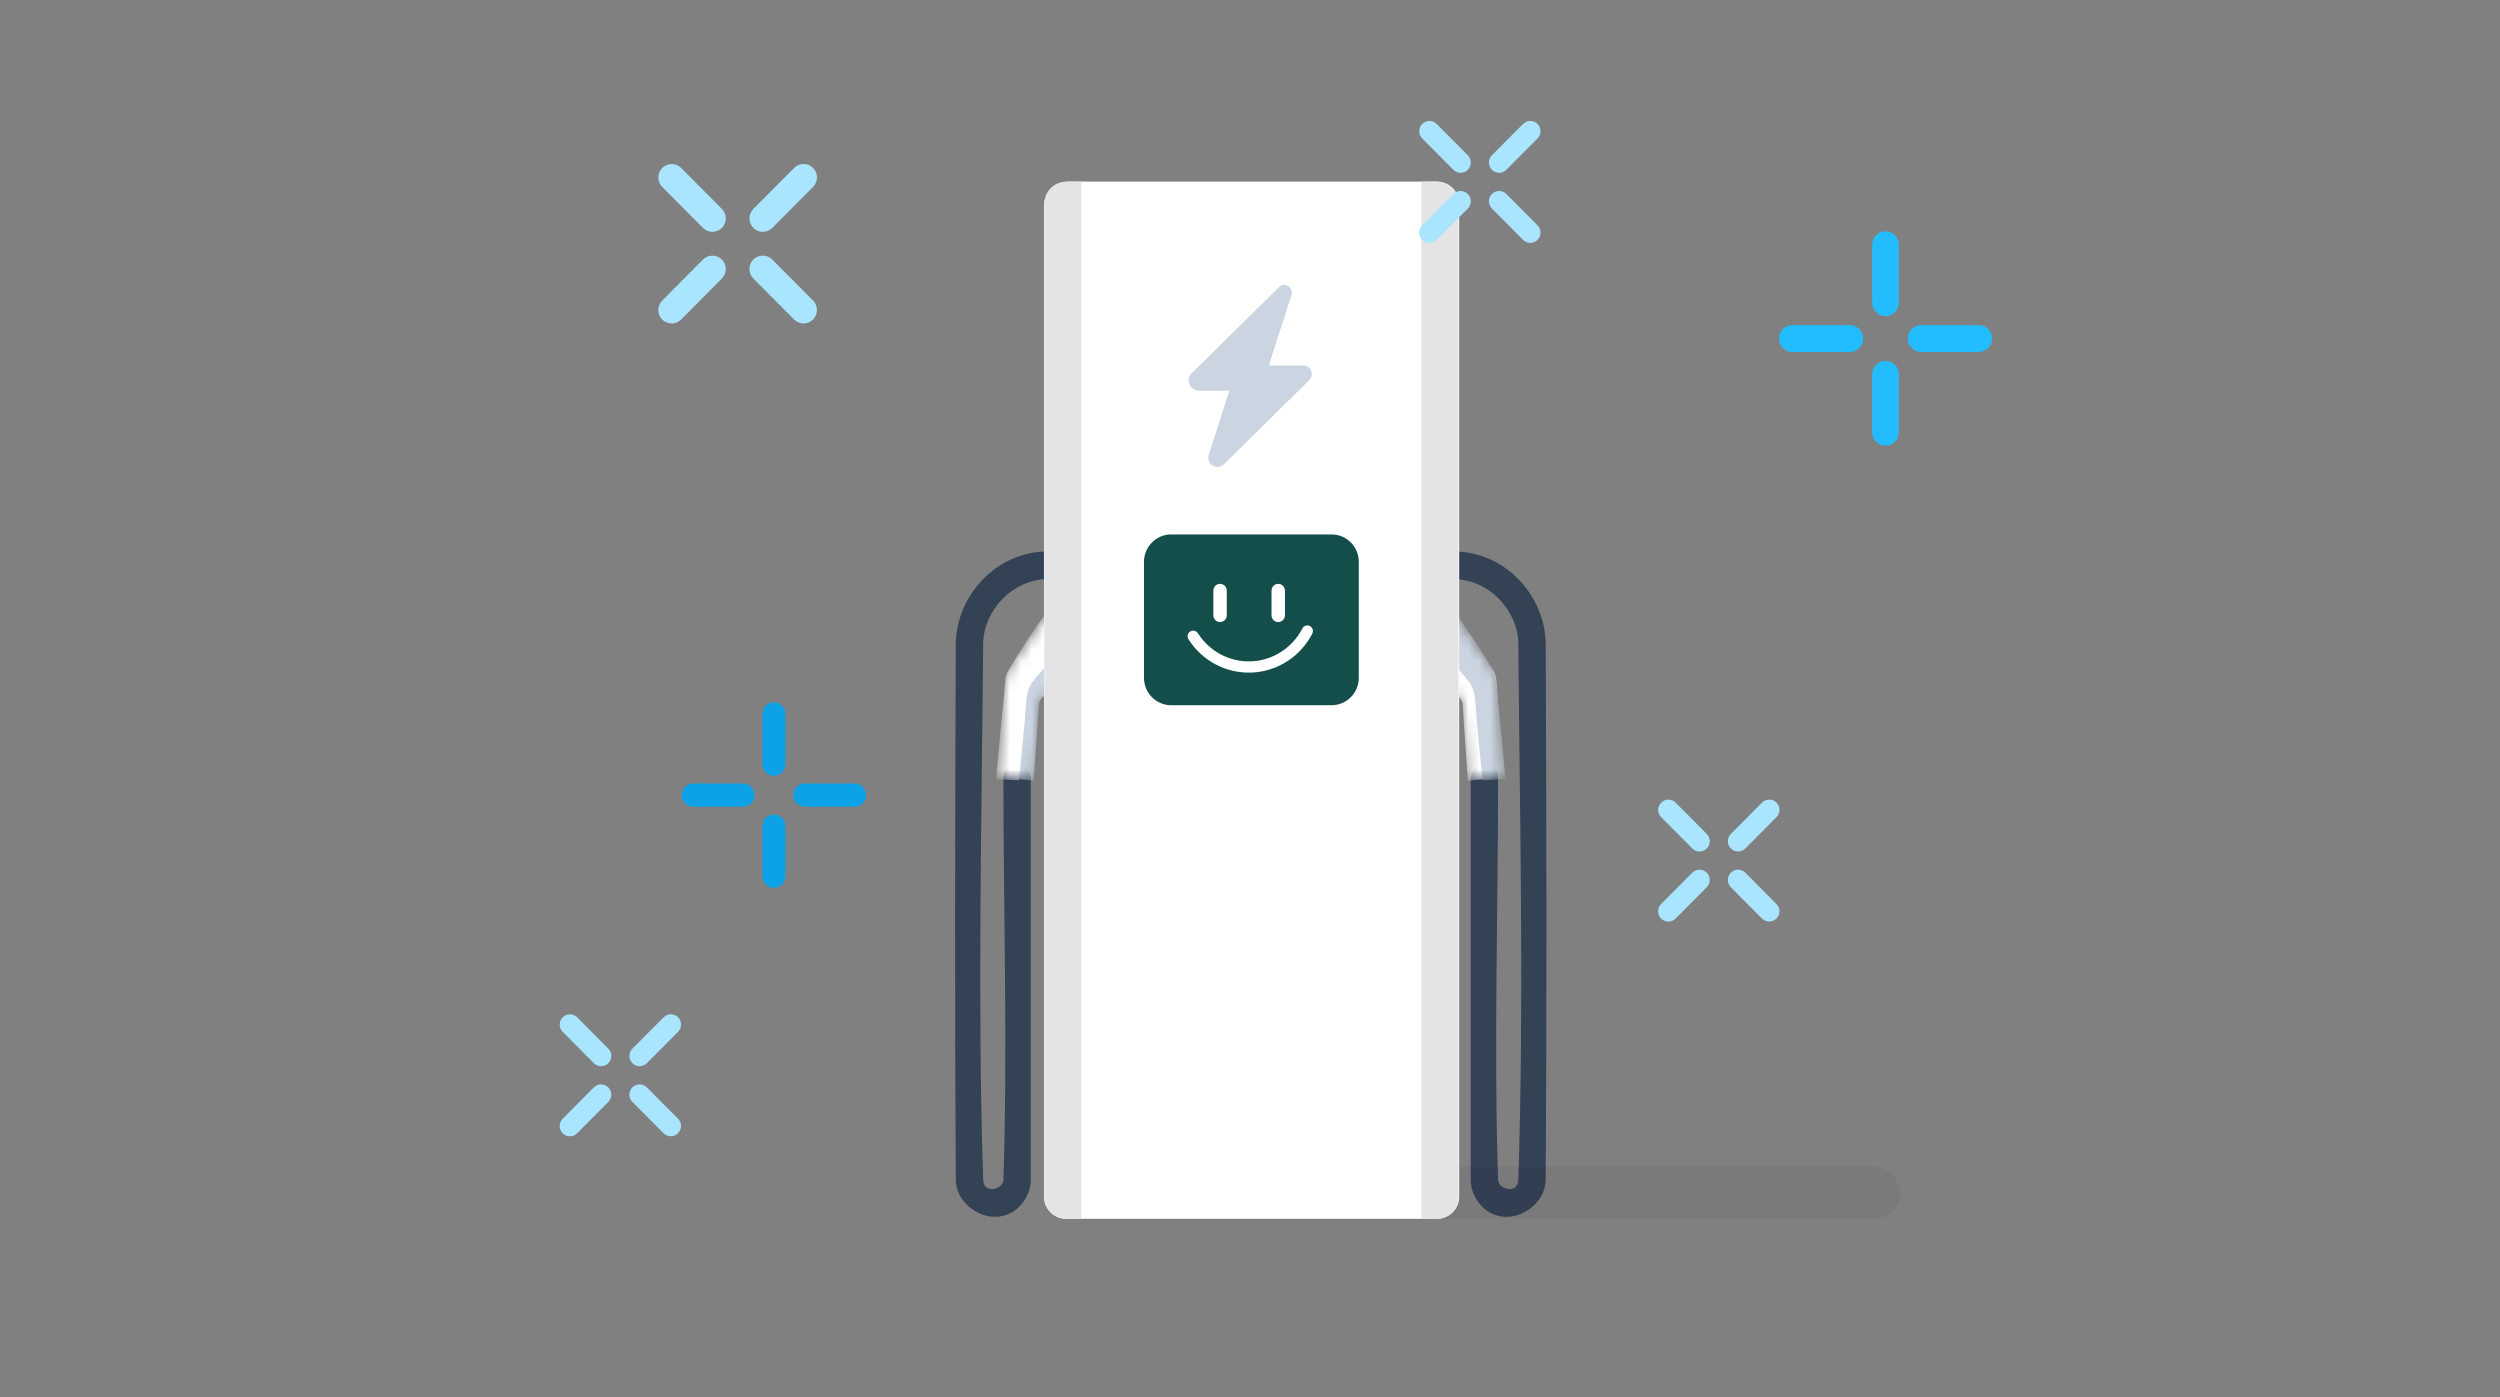 <svg width="229" height="128" viewBox="0 0 229 128" fill="none" xmlns="http://www.w3.org/2000/svg">
<rect x="0" y="0" width="229" height="128" fill="#808080" stroke="none"/>
<path fill-rule="evenodd" clip-rule="evenodd" d="M92.843 70.119C92.059 70.387 91.965 70.554 91.912 71.338C91.912 83.588 92.307 95.845 91.912 108.089C91.874 108.953 90.115 109.418 90.059 108.089C89.529 91.721 89.924 75.332 90.059 58.956C90.109 55.859 92.793 53.054 96.02 53.044L96.343 53C97.682 52.545 97.391 51.818 97.177 51.303C96.729 50.215 94.844 50.449 93.308 50.971C89.996 52.096 87.578 55.421 87.55 58.976C87.481 75.352 87.443 91.724 87.55 108.096C87.594 110.493 90.564 112.381 92.803 110.982C93.784 110.366 94.415 109.234 94.421 108.056V71.338C94.371 70.561 93.693 69.948 92.843 70.119Z" fill="#344256"/>
<mask id="mask0_8565_56898" style="mask-type:alpha" maskUnits="userSpaceOnUse" x="91" y="51" width="8" height="21">
<path fill-rule="evenodd" clip-rule="evenodd" d="M92.368 61.389C92.191 61.665 92.087 61.98 92.061 62.308C91.928 64.247 91.447 71.178 91.447 71.178L94.683 71.508C94.683 71.508 95.036 66.387 95.163 64.543C95.189 64.147 95.445 63.802 95.817 63.663C96.236 63.507 96.794 63.299 97.221 63.138C97.641 62.98 98.006 62.696 98.26 62.325C99.073 61.139 98.957 60.559 98.957 60.559L98.957 51.965C98.957 51.965 93.555 59.54 92.368 61.389Z" fill="white"/>
</mask>
<g mask="url(#mask0_8565_56898)">
<path fill-rule="evenodd" clip-rule="evenodd" d="M92.368 61.389C92.191 61.665 92.087 61.98 92.061 62.308C91.928 64.247 91.447 71.178 91.447 71.178L94.683 71.508C94.683 71.508 95.036 66.387 95.163 64.543C95.189 64.147 95.445 63.802 95.817 63.663C96.236 63.507 96.794 63.299 97.221 63.138C97.641 62.98 98.006 62.696 98.26 62.325C99.073 61.139 98.957 60.559 98.957 60.559L98.957 51.965C98.957 51.965 93.555 59.54 92.368 61.389Z" fill="#CBD5E1"/>
<path fill-rule="evenodd" clip-rule="evenodd" d="M99.432 56.261C98.21 57.921 97.516 58.799 96.071 60.676C94.624 62.552 94.121 62.401 93.979 64.587C93.836 66.773 93.33 71.472 93.33 71.472L91.237 71.381C91.237 71.381 91.907 63.638 92.201 61.959C92.421 60.721 97.769 53.438 98.957 51.487C99.432 53.397 99.432 54.59 99.432 56.261Z" fill="white"/>
</g>
<rect x="130.18" y="47.19" width="2.852" height="19.097" rx="1.426" fill="#344256"/>
<path fill-rule="evenodd" clip-rule="evenodd" d="M136.294 70.119C137.078 70.387 137.172 70.554 137.225 71.338C137.225 83.588 136.83 95.845 137.225 108.089C137.263 108.953 139.022 109.418 139.078 108.089C139.608 91.721 139.213 75.332 139.078 58.956C139.028 55.859 136.344 53.054 133.117 53.044L132.794 53C131.455 52.545 131.746 51.818 131.96 51.303C132.408 50.215 134.293 50.449 135.829 50.971C139.141 52.096 141.559 55.421 141.587 58.976C141.656 75.352 141.694 91.724 141.587 108.096C141.543 110.493 138.573 112.381 136.334 110.982C135.353 110.366 134.722 109.234 134.716 108.056V71.338C134.766 70.561 135.444 69.948 136.294 70.119Z" fill="#344256"/>
<mask id="mask1_8565_56898" style="mask-type:alpha" maskUnits="userSpaceOnUse" x="130" y="51" width="8" height="21">
<path fill-rule="evenodd" clip-rule="evenodd" d="M136.77 61.389C136.947 61.665 137.051 61.98 137.076 62.308C137.209 64.247 137.69 71.178 137.69 71.178L134.455 71.508C134.455 71.508 134.101 66.387 133.975 64.543C133.949 64.147 133.692 63.802 133.32 63.663C132.902 63.507 132.344 63.299 131.917 63.138C131.497 62.98 131.132 62.696 130.877 62.325C130.064 61.139 130.181 60.559 130.181 60.559L130.181 51.965C130.181 51.965 135.583 59.54 136.77 61.389Z" fill="white"/>
</mask>
<g mask="url(#mask1_8565_56898)">
<path fill-rule="evenodd" clip-rule="evenodd" d="M136.77 61.389C136.947 61.665 137.051 61.98 137.076 62.308C137.209 64.247 137.69 71.178 137.69 71.178L134.455 71.508C134.455 71.508 134.101 66.387 133.975 64.543C133.949 64.147 133.692 63.802 133.32 63.663C132.902 63.507 132.344 63.299 131.917 63.138C131.497 62.98 131.132 62.696 130.877 62.325C130.064 61.139 130.181 60.559 130.181 60.559L130.181 51.965C130.181 51.965 135.583 59.54 136.77 61.389Z" fill="white"/>
<path fill-rule="evenodd" clip-rule="evenodd" d="M129.706 56.261C130.927 57.921 131.621 58.799 133.066 60.676C134.513 62.552 135.016 62.401 135.159 64.587C135.301 66.773 135.808 71.472 135.808 71.472L137.901 71.381C137.901 71.381 137.231 63.638 136.937 61.959C136.717 60.721 131.368 53.438 130.181 51.487C129.706 53.397 129.706 54.59 129.706 56.261Z" fill="#CBD5E1"/>
</g>
<rect x="97.054" y="106.868" width="77.013" height="4.774" rx="2.387" fill="black" fill-opacity="0.05"/>
<path fill-rule="evenodd" clip-rule="evenodd" d="M97.879 16.637C96.635 16.637 95.628 17.653 95.628 18.908C95.628 31.954 95.628 97.237 95.628 109.616C95.628 110.154 95.84 110.667 96.218 111.047C96.595 111.428 97.106 111.642 97.636 111.642C104.217 111.642 125.071 111.642 131.652 111.642C132.182 111.642 132.693 111.428 133.07 111.047C133.447 110.667 133.659 110.154 133.659 109.616C133.659 97.158 133.659 31.126 133.659 18.666C133.659 18.128 133.447 17.612 133.07 17.231C132.693 16.85 132.182 16.637 131.649 16.637C125.146 16.637 104.709 16.637 97.879 16.637Z" fill="white"/>
<path fill-rule="evenodd" clip-rule="evenodd" d="M116.22 33.477H119.38C119.697 33.477 119.983 33.669 120.102 33.968C120.222 34.263 120.152 34.601 119.926 34.825C118.004 36.718 114.482 40.191 112.106 42.536C111.827 42.81 111.4 42.856 111.072 42.65C110.741 42.444 110.596 42.038 110.716 41.664C111.563 39.038 112.61 35.79 112.61 35.79H109.814C109.436 35.79 109.098 35.558 108.957 35.206C108.812 34.854 108.897 34.448 109.165 34.181C111.259 32.118 114.891 28.538 117.158 26.303C117.384 26.079 117.736 26.04 118.008 26.211C118.279 26.382 118.399 26.716 118.301 27.022C117.43 29.723 116.22 33.477 116.22 33.477Z" fill="#CBD5E1"/>
<path d="M130.204 16.637V111.642H131.588C132.118 111.642 132.629 111.428 133.006 111.047C133.383 110.667 133.595 110.154 133.595 109.616V18.666C133.595 18.128 133.383 17.612 133.006 17.231C132.629 16.85 132.118 16.637 131.585 16.637H130.204Z" fill="#E4E4E7"/>
<path d="M99.049 16.637V111.642H97.665C97.135 111.642 96.624 111.428 96.246 111.047C95.869 110.667 95.657 110.154 95.657 109.616V18.666C95.657 18.128 95.869 17.612 96.246 17.231C96.624 16.85 97.135 16.637 97.668 16.637H99.049Z" fill="#E4E4E7"/>
<g style="mix-blend-mode:multiply">
<path fill-rule="evenodd" clip-rule="evenodd" d="M124.465 51.462C124.465 50.079 123.351 48.954 121.976 48.954H107.277C105.905 48.954 104.788 50.079 104.788 51.462V62.089C104.788 63.475 105.905 64.598 107.277 64.598H121.976C123.351 64.598 124.465 63.475 124.465 62.089V51.462Z" fill="#134E4A"/>
</g>
<path d="M111.142 54.099C111.142 53.758 111.418 53.482 111.757 53.482C112.097 53.482 112.372 53.758 112.372 54.099V56.364C112.372 56.705 112.097 56.981 111.757 56.981C111.418 56.981 111.142 56.705 111.142 56.364V54.099Z" fill="white"/>
<path d="M116.471 54.099C116.471 53.758 116.747 53.482 117.086 53.482C117.426 53.482 117.701 53.758 117.701 54.099V56.364C117.701 56.705 117.426 56.981 117.086 56.981C116.747 56.981 116.471 56.705 116.471 56.364V54.099Z" fill="white"/>
<path fill-rule="evenodd" clip-rule="evenodd" d="M119.985 57.347C120.237 57.477 120.336 57.788 120.206 58.04C119.676 59.071 118.888 59.944 117.918 60.57C116.949 61.196 115.833 61.553 114.683 61.606C113.533 61.658 112.39 61.404 111.369 60.868C110.347 60.333 109.484 59.535 108.865 58.556C108.713 58.316 108.784 57.998 109.022 57.846C109.261 57.693 109.578 57.764 109.73 58.004C110.253 58.831 110.982 59.504 111.843 59.956C112.704 60.407 113.668 60.622 114.637 60.578C115.605 60.533 116.546 60.232 117.364 59.704C118.182 59.176 118.848 58.44 119.295 57.569C119.425 57.316 119.734 57.217 119.985 57.347Z" fill="white"/>
<path fill-rule="evenodd" clip-rule="evenodd" d="M140.84 11.351C140.474 10.983 139.882 10.984 139.516 11.351L136.659 14.223C136.294 14.59 136.293 15.186 136.659 15.553C137.024 15.92 137.617 15.92 137.982 15.553L140.839 12.681C141.205 12.314 141.205 11.718 140.84 11.351ZM140.837 21.97C141.202 21.603 141.202 21.007 140.837 20.64L137.982 17.77C137.616 17.403 137.024 17.403 136.658 17.77C136.292 18.138 136.292 18.734 136.658 19.101L139.513 21.971C139.878 22.338 140.471 22.338 140.837 21.97ZM131.595 21.973C131.229 22.341 130.636 22.341 130.271 21.974C129.906 21.606 129.906 21.011 130.272 20.643L133.128 17.772C133.494 17.404 134.087 17.404 134.452 17.771C134.817 18.139 134.817 18.734 134.452 19.102L131.595 21.973ZM130.274 11.354C129.909 11.721 129.908 12.317 130.274 12.684L133.129 15.554C133.495 15.922 134.087 15.921 134.453 15.554C134.818 15.186 134.819 14.591 134.453 14.223L131.598 11.353C131.233 10.986 130.64 10.986 130.274 11.354Z" fill="#AAE5FF"/>
<path fill-rule="evenodd" clip-rule="evenodd" d="M162.727 73.519C162.362 73.151 161.769 73.151 161.403 73.519L158.547 76.391C158.181 76.758 158.181 77.354 158.546 77.721C158.911 78.088 159.504 78.088 159.87 77.72L162.726 74.849C163.092 74.481 163.092 73.886 162.727 73.519ZM162.724 84.138C163.089 83.771 163.09 83.175 162.724 82.808L159.869 79.938C159.503 79.57 158.911 79.571 158.545 79.938C158.18 80.306 158.179 80.901 158.545 81.269L161.4 84.139C161.766 84.506 162.358 84.506 162.724 84.138ZM153.482 84.141C153.116 84.508 152.524 84.509 152.158 84.141C151.793 83.774 151.793 83.178 152.159 82.811L155.016 79.939C155.381 79.572 155.974 79.572 156.339 79.939C156.705 80.306 156.704 80.902 156.339 81.269L153.482 84.141ZM152.161 73.522C151.796 73.889 151.796 74.485 152.161 74.852L155.016 77.722C155.382 78.089 155.974 78.089 156.34 77.722C156.706 77.354 156.706 76.758 156.34 76.391L153.485 73.521C153.12 73.154 152.527 73.154 152.161 73.522Z" fill="#AAE5FF"/>
<path fill-rule="evenodd" clip-rule="evenodd" d="M62.109 93.184C61.744 92.817 61.151 92.817 60.786 93.185L57.929 96.056C57.563 96.424 57.563 97.019 57.928 97.387C58.294 97.754 58.886 97.754 59.252 97.386L62.109 94.515C62.474 94.147 62.475 93.552 62.109 93.184ZM62.106 103.804C62.472 103.436 62.472 102.841 62.107 102.474L59.251 99.604C58.886 99.236 58.293 99.237 57.928 99.604C57.562 99.972 57.562 100.567 57.927 100.934L60.782 103.804C61.148 104.172 61.74 104.172 62.106 103.804ZM52.864 103.807C52.499 104.174 51.906 104.174 51.541 103.807C51.175 103.44 51.175 102.844 51.541 102.477L54.398 99.605C54.764 99.238 55.356 99.238 55.721 99.605C56.087 99.972 56.087 100.568 55.721 100.935L52.864 103.807ZM51.544 93.188C51.178 93.555 51.178 94.151 51.543 94.518L54.399 97.388C54.764 97.755 55.357 97.755 55.722 97.388C56.088 97.02 56.088 96.424 55.723 96.057L52.867 93.187C52.502 92.82 51.909 92.82 51.544 93.188Z" fill="#AAE5FF"/>
<path fill-rule="evenodd" clip-rule="evenodd" d="M74.475 15.381C73.997 14.901 73.223 14.902 72.745 15.382L69.009 19.136C68.531 19.617 68.531 20.395 69.009 20.876C69.487 21.356 70.261 21.356 70.739 20.875L74.475 17.121C74.953 16.64 74.953 15.861 74.475 15.381ZM74.471 29.266C74.949 28.785 74.949 28.007 74.472 27.526L70.738 23.774C70.261 23.294 69.486 23.294 69.008 23.775C68.53 24.255 68.529 25.034 69.007 25.514L72.74 29.267C73.218 29.747 73.993 29.746 74.471 29.266ZM62.388 29.27C61.91 29.75 61.135 29.75 60.657 29.27C60.179 28.79 60.18 28.011 60.658 27.531L64.393 23.776C64.871 23.296 65.646 23.296 66.124 23.776C66.601 24.256 66.601 25.035 66.123 25.515L62.388 29.27ZM60.661 15.386C60.183 15.866 60.183 16.645 60.661 17.125L64.394 20.877C64.872 21.358 65.647 21.357 66.124 20.877C66.603 20.396 66.603 19.617 66.125 19.137L62.392 15.385C61.914 14.905 61.139 14.905 60.661 15.386Z" fill="#AAE5FF"/>
<path fill-rule="evenodd" clip-rule="evenodd" d="M79.345 72.831C79.345 72.244 78.871 71.767 78.285 71.767L73.714 71.767C73.129 71.767 72.655 72.244 72.655 72.831C72.655 73.419 73.129 73.895 73.714 73.895L78.285 73.895C78.871 73.895 79.345 73.419 79.345 72.831ZM70.889 81.326C71.474 81.326 71.948 80.849 71.948 80.262L71.948 75.669C71.948 75.081 71.474 74.605 70.889 74.605C70.304 74.605 69.829 75.081 69.829 75.669L69.829 80.262C69.829 80.849 70.304 81.326 70.889 81.326ZM63.492 73.895C62.907 73.895 62.433 73.419 62.433 72.831C62.433 72.244 62.907 71.767 63.492 71.767L68.064 71.767C68.649 71.767 69.123 72.244 69.123 72.831C69.123 73.419 68.649 73.895 68.064 73.895L63.492 73.895ZM70.889 64.337C70.304 64.337 69.829 64.814 69.829 65.401L69.829 69.994C69.829 70.582 70.304 71.058 70.889 71.058C71.474 71.058 71.948 70.582 71.948 69.994L71.948 65.401C71.948 64.814 71.474 64.337 70.889 64.337Z" fill="#0DA2E7"/>
<path fill-rule="evenodd" clip-rule="evenodd" d="M172.713 21.191C172.037 21.191 171.489 21.741 171.489 22.421V27.73C171.489 28.41 172.037 28.961 172.713 28.961C173.388 28.961 173.936 28.41 173.936 27.73V22.421C173.936 21.741 173.388 21.191 172.713 21.191ZM182.477 31.012C182.477 30.332 181.93 29.781 181.254 29.781H175.975C175.299 29.781 174.751 30.332 174.751 31.012C174.751 31.691 175.299 32.242 175.975 32.242H181.254C181.93 32.242 182.477 31.691 182.477 31.012ZM173.936 39.602C173.936 40.282 173.388 40.832 172.713 40.832C172.037 40.832 171.489 40.282 171.489 39.602V34.293C171.489 33.613 172.037 33.062 172.713 33.062C173.388 33.062 173.936 33.613 173.936 34.293V39.602ZM162.948 31.012C162.948 31.691 163.495 32.242 164.171 32.242H169.451C170.126 32.242 170.674 31.691 170.674 31.012C170.674 30.332 170.126 29.781 169.451 29.781H164.171C163.495 29.781 162.948 30.332 162.948 31.012Z" fill="#22BCFF"/>
</svg>
